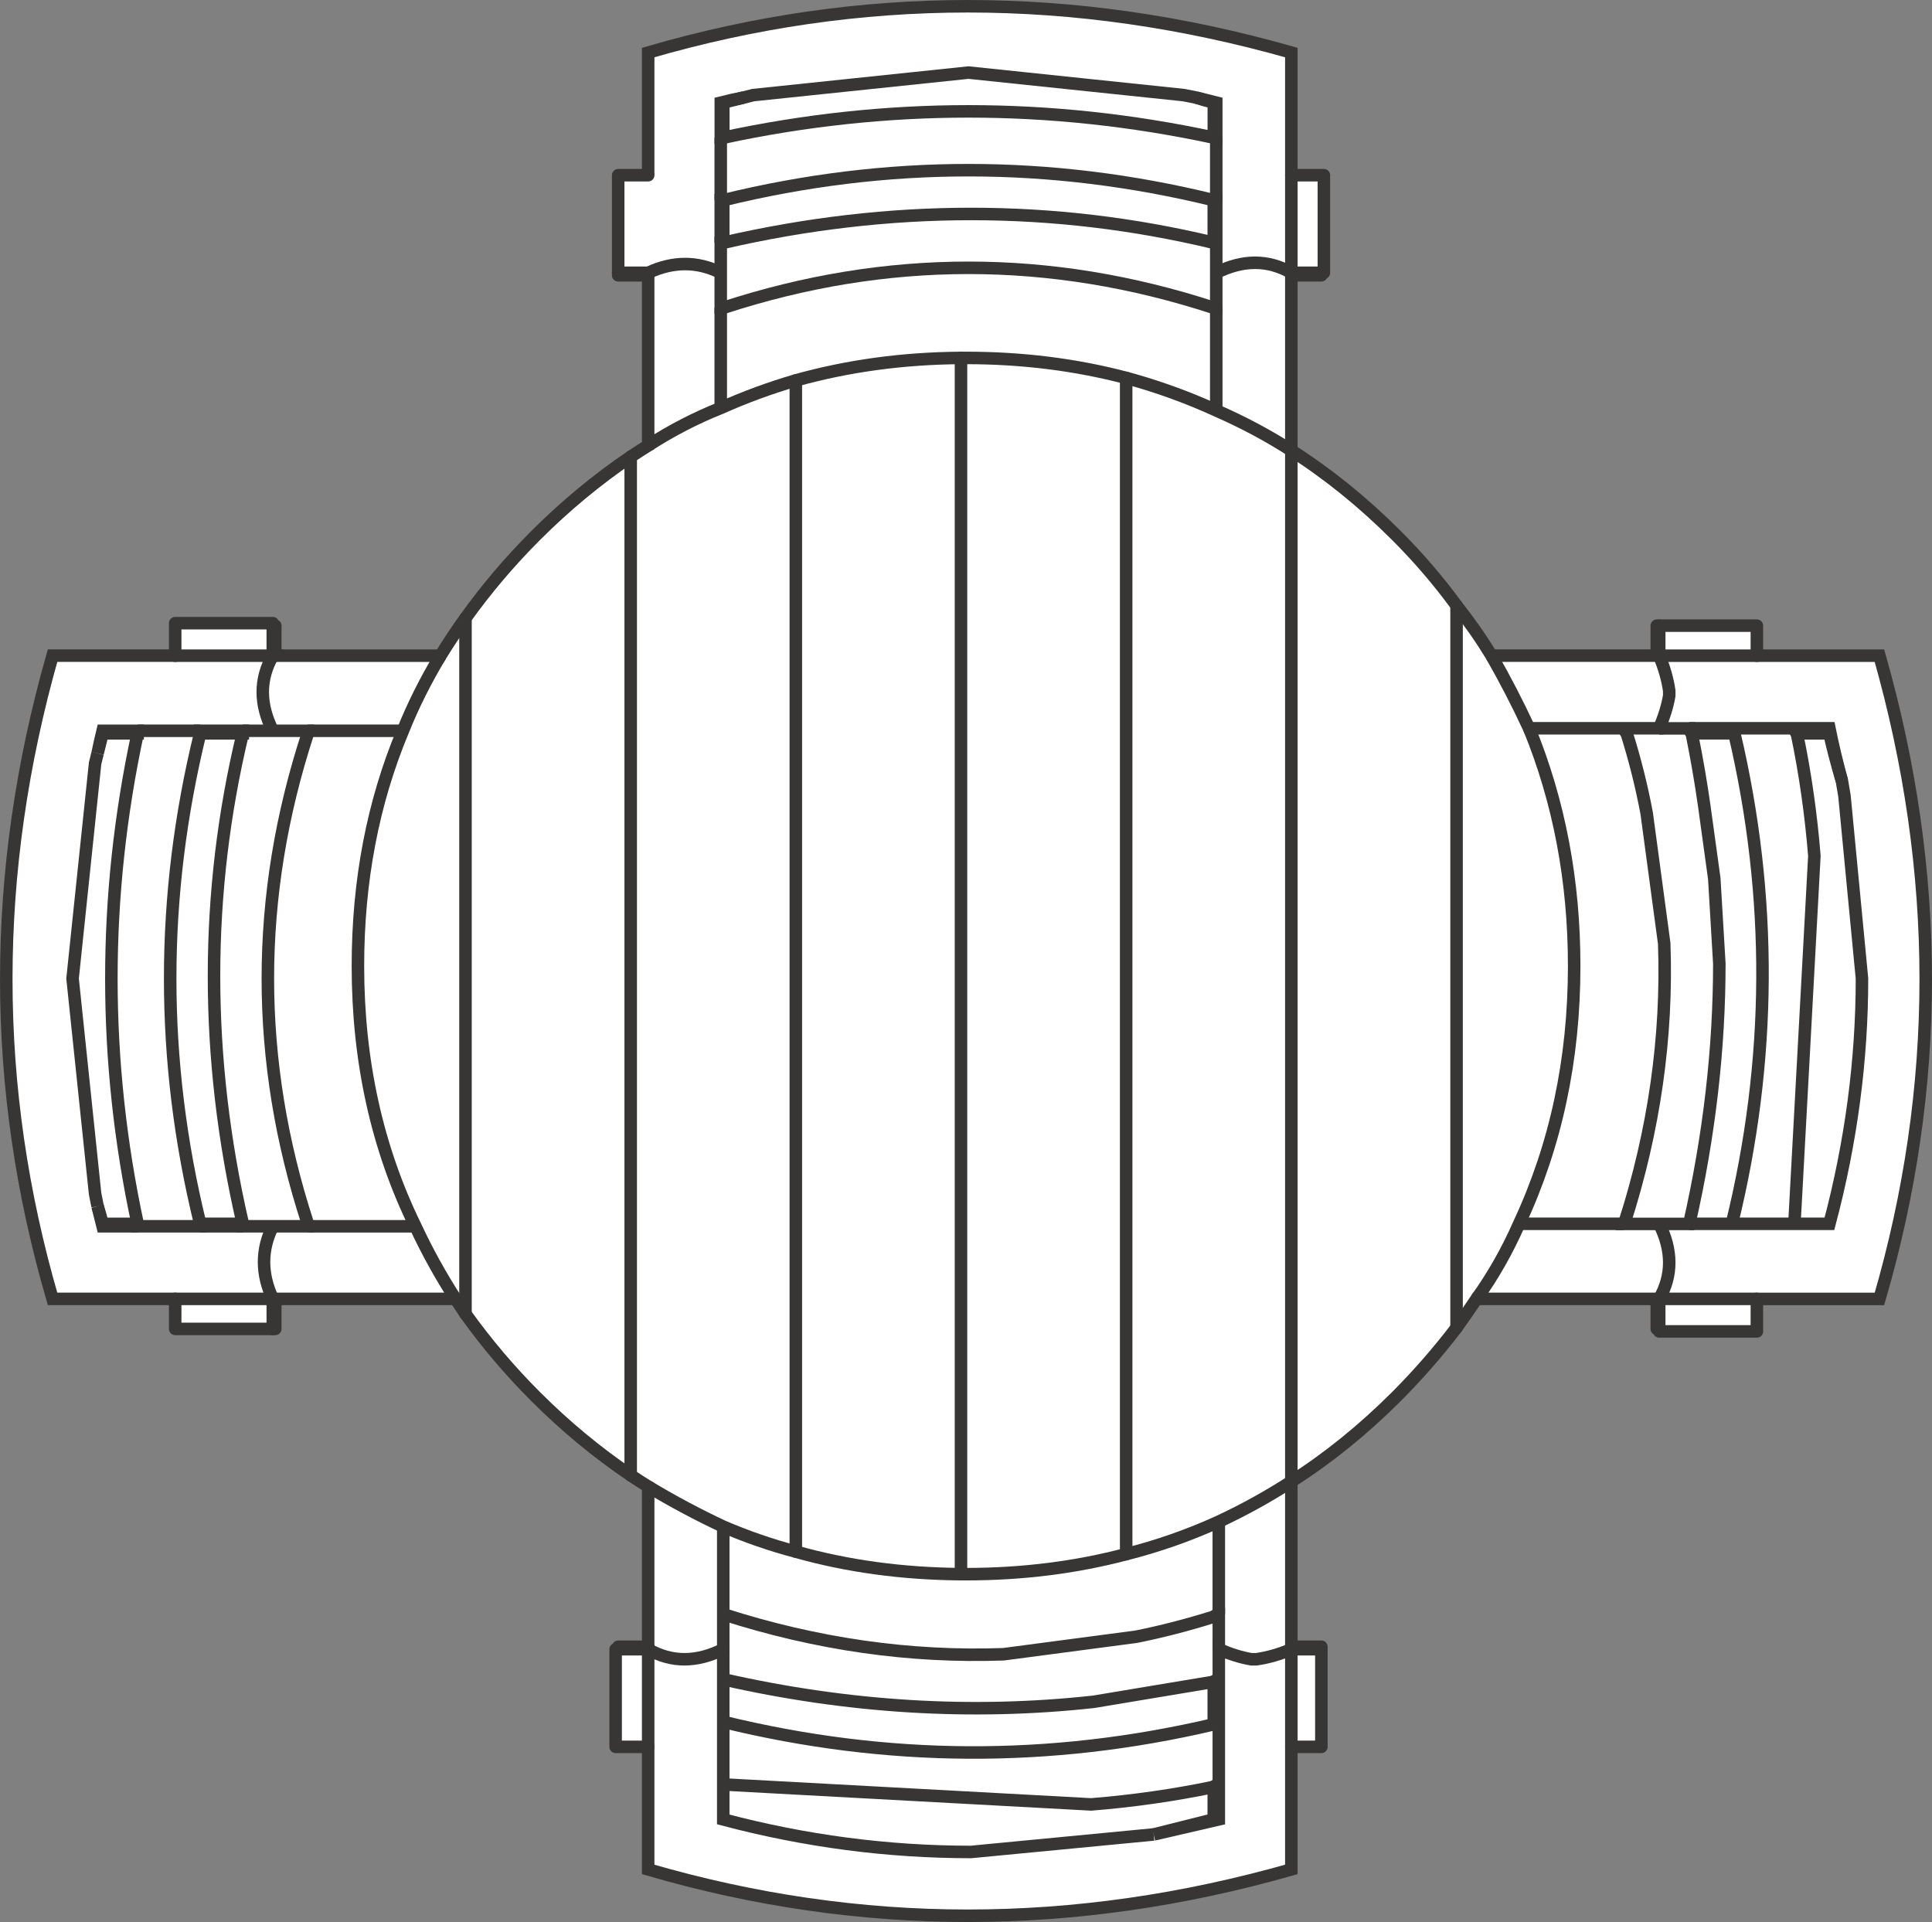 <svg version="1.1" id="Layer_1" xmlns="http://www.w3.org/2000/svg" xmlns:xlink="http://www.w3.org/1999/xlink" x="0px" y="0px"
	 width="38.6px" height="38.4px" viewBox="0 0 38.6 38.4" enable-background="new 0 0 38.6 38.4" xml:space="preserve">
<rect x="0" y="0" width="38.6" height="38.4" fill="#808080" stroke="none"/>
<path fill-rule="evenodd" clip-rule="evenodd" fill="#FFFFFF" d="M23.65,1.9l-4.3-0.45L15.05,1.9l-0.199,0.05
	c-0.134,0.033-0.267,0.066-0.4,0.1v0.7c3.267-0.7,6.533-0.7,9.8,0v-0.7C24.117,2.017,24,1.983,23.9,1.95L23.65,1.9z"/>
<path fill-rule="evenodd" clip-rule="evenodd" fill="#FFFFFF" d="M24.25,2.75h0.05v-0.7c-0.133-0.033-0.267-0.066-0.399-0.1
	c0.133,0.033,0.267,0.066,0.399,0.1v0.7H24.25z"/>
<path fill-rule="evenodd" clip-rule="evenodd" fill="#FFFFFF" d="M12.95,3.5V1.05c4.233-1.233,8.517-1.233,12.85,0V3.5h0.65v1.95
	H26.4V5.5H25.8V9c0.733,0.467,1.434,1.033,2.101,1.7c0.439,0.439,0.84,0.906,1.2,1.399c0.253,0.32,0.486,0.653,0.699,1h3.301v-0.6
	h0.05h1.95v0.6h2.449c1.233,4.334,1.233,8.617,0,12.851h-2.449V26.6h-1.95v-0.05h-0.05v-0.6H29.5
	c-0.128,0.192-0.262,0.384-0.399,0.575c-0.365,0.48-0.766,0.939-1.2,1.375c-0.667,0.666-1.367,1.232-2.101,1.699V32.9H26.4v0.05
	v1.95H25.8v2.449c-4.333,1.234-8.616,1.234-12.85,0V34.9H12.3v-1.95h0.051V32.9h0.6v-3.2c-0.118-0.073-0.234-0.149-0.35-0.226
	c-0.67-0.453-1.304-0.978-1.9-1.574c-0.515-0.515-0.98-1.064-1.4-1.65c-0.066-0.1-0.133-0.199-0.199-0.3H5.5v0.6H5.45H3.5v-0.6H1.05
	c-1.233-4.233-1.233-8.517,0-12.851H3.5V12.45h1.95v0.05H5.5v0.6h3.3c0.158-0.256,0.324-0.506,0.5-0.75
	c0.417-0.583,0.884-1.133,1.4-1.649c0.594-0.595,1.228-1.119,1.9-1.575c0.111-0.074,0.229-0.149,0.35-0.225V5.5h-0.6V5.45V3.5H12.95
	z"/>
<path fill-rule="evenodd" clip-rule="evenodd" fill="#FFFFFF" d="M24.25,4c-3.267-0.8-6.533-0.8-9.8,0v0.85H14.4v0.6v0.7h0.05
	c3.267-1.066,6.533-1.066,9.8,0h0.05v-0.7v-0.6v0.6v0.7h-0.05c-3.267-1.066-6.533-1.066-9.8,0H14.4v-0.7v-0.6h0.05
	c3.333-0.767,6.6-0.767,9.8,0h0.05V4H24.25h0.05v0.85h-0.05V4z"/>
<path fill-rule="evenodd" clip-rule="evenodd" fill="#FFFFFF" d="M25.8,5.45V5.5V5.45H26.4H25.8c-0.466-0.267-0.966-0.267-1.5,0
	C24.834,5.183,25.334,5.183,25.8,5.45V3.5V5.45z"/>
<path fill-rule="evenodd" clip-rule="evenodd" fill="#FFFFFF" d="M24.3,2.75V4V2.75z"/>
<path fill-rule="evenodd" clip-rule="evenodd" fill="#FFFFFF" d="M12.95,5.45h-0.6H12.95V5.5V5.45c0.5-0.233,0.983-0.233,1.45,0
	C13.934,5.217,13.45,5.217,12.95,5.45z"/>
<path fill-rule="evenodd" clip-rule="evenodd" fill="#FFFFFF" d="M14.851,1.95c-0.167,0.033-0.317,0.066-0.45,0.1v0.7h0.05H14.4
	v-0.7C14.533,2.017,14.684,1.983,14.851,1.95z"/>
<polygon fill-rule="evenodd" clip-rule="evenodd" fill="#FFFFFF" points="14.45,4 14.4,4 14.4,4.85 14.4,4 "/>
<path fill-rule="evenodd" clip-rule="evenodd" fill="#FFFFFF" d="M14.4,4V2.75V4z"/>
<path fill-rule="evenodd" clip-rule="evenodd" fill="#FFFFFF" d="M15.9,7.6c-0.514,0.15-1.014,0.334-1.5,0.551
	C13.9,8.35,13.417,8.6,12.95,8.9C13.417,8.6,13.9,8.35,14.4,8.15C14.887,7.934,15.387,7.75,15.9,7.6z"/>
<path fill-rule="evenodd" clip-rule="evenodd" fill="#FFFFFF" d="M14.4,8.15v-2V8.15z"/>
<path fill-rule="evenodd" clip-rule="evenodd" fill="#FFFFFF" d="M22.5,7.55c-1.016-0.267-2.082-0.399-3.2-0.399
	c-0.033,0-0.066,0-0.1,0c0.033,0,0.066,0,0.1,0C20.418,7.15,21.484,7.283,22.5,7.55c0.619,0.168,1.219,0.385,1.8,0.65
	c0.534,0.233,1.034,0.5,1.5,0.8c-0.466-0.3-0.966-0.566-1.5-0.8C23.719,7.935,23.119,7.718,22.5,7.55z"/>
<path fill-rule="evenodd" clip-rule="evenodd" fill="#FFFFFF" d="M19.2,7.15v24.3V7.15c-1.157,0.008-2.258,0.158-3.3,0.449V31
	c1.033,0.292,2.134,0.441,3.3,0.45c0.033,0,0.066,0,0.1,0c1.124,0,2.19-0.134,3.2-0.4c-1.01,0.267-2.076,0.4-3.2,0.4
	c-0.033,0-0.066,0-0.1,0c-1.166-0.009-2.267-0.158-3.3-0.45V7.6C16.942,7.309,18.043,7.158,19.2,7.15z"/>
<path fill-rule="evenodd" clip-rule="evenodd" fill="#FFFFFF" d="M24.3,8.2V6.15V8.2z"/>
<path fill-rule="evenodd" clip-rule="evenodd" fill="#FFFFFF" d="M22.5,31.05V7.55V31.05c0.64-0.162,1.257-0.379,1.851-0.649
	c0.5-0.234,0.983-0.5,1.449-0.801c-0.466,0.301-0.949,0.566-1.449,0.801C23.757,30.671,23.14,30.888,22.5,31.05z"/>
<path fill-rule="evenodd" clip-rule="evenodd" fill="#FFFFFF" d="M29.8,13.1c0.267,0.467,0.517,0.95,0.75,1.45h1.9h0.7
	c0.1-0.233,0.166-0.45,0.2-0.649V13.8c-0.034-0.233-0.101-0.466-0.2-0.7h-0.05h0.05c0.1,0.234,0.166,0.467,0.2,0.7V13.9
	c-0.034,0.199-0.101,0.416-0.2,0.649h-0.7h-1.9C30.316,14.05,30.066,13.566,29.8,13.1z"/>
<path fill-rule="evenodd" clip-rule="evenodd" fill="#FFFFFF" d="M33.15,12.5v0.6V12.5z"/>
<path fill-rule="evenodd" clip-rule="evenodd" fill="#FFFFFF" d="M33.15,13.1h1.95H33.15z"/>
<path fill-rule="evenodd" clip-rule="evenodd" fill="#FFFFFF" d="M32.45,14.55c0,0.034,0.017,0.067,0.05,0.101
	c0.167,0.533,0.3,1.066,0.4,1.6l0.35,2.6c0.066,1.867-0.2,3.734-0.8,5.601h0.7h0.6h-0.6h-0.7c0.6-1.866,0.866-3.733,0.8-5.601
	l-0.35-2.6c-0.101-0.533-0.233-1.066-0.4-1.6C32.467,14.617,32.45,14.584,32.45,14.55z"/>
<path fill-rule="evenodd" clip-rule="evenodd" fill="#FFFFFF" d="M34.65,14.65H33.8c-0.033-0.033-0.05-0.066-0.05-0.101h-0.6h0.6
	c0,0.034,0.017,0.067,0.05,0.101c0.101,0.5,0.184,0.982,0.25,1.449l0.2,1.45c0.033,0.567,0.066,1.134,0.101,1.7
	c0,1.7-0.2,3.434-0.601,5.2h0.851h1.25h0.699c0.434-1.634,0.65-3.267,0.65-4.9l-0.35-3.649L36.8,15.6
	c-0.1-0.333-0.183-0.649-0.25-0.949H35.9c0.166,0.8,0.283,1.616,0.35,2.449l-0.399,7.351h-1.25
	C35.4,21.184,35.417,17.916,34.65,14.65c-0.033-0.033-0.05-0.066-0.05-0.101C34.601,14.584,34.617,14.617,34.65,14.65z"/>
<path fill-rule="evenodd" clip-rule="evenodd" fill="#FFFFFF" d="M33.75,14.55h0.851h1.25h0.699c0.067,0.333,0.15,0.684,0.25,1.05
	c-0.1-0.366-0.183-0.717-0.25-1.05h-0.699h-1.25H33.75z"/>
<path fill-rule="evenodd" clip-rule="evenodd" fill="#FFFFFF" d="M35.851,14.55c0,0.034,0.017,0.067,0.05,0.101
	C35.867,14.617,35.851,14.584,35.851,14.55z"/>
<path fill-rule="evenodd" clip-rule="evenodd" fill="#FFFFFF" d="M33.15,26.55v-0.6V26.55z"/>
<path fill-rule="evenodd" clip-rule="evenodd" fill="#FFFFFF" d="M33.15,25.95h-0.05H33.15z"/>
<path fill-rule="evenodd" clip-rule="evenodd" fill="#FFFFFF" d="M33.15,24.45c0.267,0.533,0.267,1.033,0,1.5h1.95h-1.95
	C33.417,25.483,33.417,24.983,33.15,24.45z"/>
<path fill-rule="evenodd" clip-rule="evenodd" fill="#FFFFFF" d="M29.5,25.95c0.334-0.467,0.617-0.967,0.851-1.5
	c0.733-1.567,1.1-3.284,1.1-5.15c0-1.7-0.3-3.283-0.9-4.75c0.601,1.467,0.9,3.05,0.9,4.75c0,1.866-0.366,3.583-1.1,5.15
	C30.117,24.983,29.834,25.483,29.5,25.95z"/>
<path fill-rule="evenodd" clip-rule="evenodd" fill="#FFFFFF" d="M32.45,24.45h-2.1H32.45z"/>
<path fill-rule="evenodd" clip-rule="evenodd" fill="#FFFFFF" d="M25.8,29.6V9V29.6z"/>
<path fill-rule="evenodd" clip-rule="evenodd" fill="#FFFFFF" d="M12.95,29.7c0.5,0.3,1,0.566,1.5,0.8
	c0.468,0.201,0.951,0.369,1.45,0.5c-0.499-0.131-0.982-0.299-1.45-0.5C13.95,30.267,13.45,30,12.95,29.7z"/>
<path fill-rule="evenodd" clip-rule="evenodd" fill="#FFFFFF" d="M12.95,32.9v0.05c0.467,0.267,0.967,0.267,1.5,0v-0.7V30.5v1.75
	v0.7c-0.533,0.267-1.033,0.267-1.5,0V32.9z"/>
<path fill-rule="evenodd" clip-rule="evenodd" fill="#FFFFFF" d="M23.05,36.65c0.4-0.101,0.801-0.2,1.2-0.301V35.7
	c-0.8,0.167-1.616,0.283-2.45,0.35l-7.35-0.399V34.4v1.25v0.699C16.084,36.783,17.733,37,19.4,37L23.05,36.65
	c0.434-0.101,0.867-0.2,1.301-0.301V35.65V34.4V33.55v-0.6c0.233,0.1,0.449,0.167,0.649,0.2h0.101
	c0.233-0.033,0.466-0.101,0.699-0.2v1.95v-1.95c-0.233,0.1-0.466,0.167-0.699,0.2H25c-0.2-0.033-0.416-0.101-0.649-0.2v0.6V34.4
	v1.25v0.699C23.917,36.45,23.483,36.55,23.05,36.65z"/>
<path fill-rule="evenodd" clip-rule="evenodd" fill="#FFFFFF" d="M14.45,33.55v-0.6V33.55V34.4c3.267,0.8,6.533,0.816,9.8,0.05
	c0.033-0.034,0.066-0.05,0.101-0.05c-0.034,0-0.067,0.016-0.101,0.05V33.6c0.033-0.033,0.066-0.05,0.101-0.05
	c-0.034,0-0.067,0.017-0.101,0.05c-0.399,0.066-0.8,0.134-1.2,0.2L21.851,34C19.417,34.267,16.95,34.117,14.45,33.55z"/>
<polygon fill-rule="evenodd" clip-rule="evenodd" fill="#FFFFFF" points="12.95,32.95 12.95,34.9 12.95,32.95 12.351,32.95 "/>
<path fill-rule="evenodd" clip-rule="evenodd" fill="#FFFFFF" d="M24.351,32.95v-0.7c-0.034,0-0.067,0.017-0.101,0.05
	c-0.533,0.167-1.05,0.3-1.55,0.4l-2.65,0.35c-1.866,0.067-3.733-0.2-5.6-0.8c1.866,0.6,3.733,0.867,5.6,0.8l2.65-0.35
	c0.5-0.101,1.017-0.233,1.55-0.4c0.033-0.033,0.066-0.05,0.101-0.05V32.95z"/>
<path fill-rule="evenodd" clip-rule="evenodd" fill="#FFFFFF" d="M26.4,32.95H25.8H26.4z"/>
<path fill-rule="evenodd" clip-rule="evenodd" fill="#FFFFFF" d="M25.8,32.95V32.9V32.95z"/>
<path fill-rule="evenodd" clip-rule="evenodd" fill="#FFFFFF" d="M24.25,35.7c0.033-0.034,0.066-0.05,0.101-0.05
	C24.316,35.65,24.283,35.666,24.25,35.7z"/>
<path fill-rule="evenodd" clip-rule="evenodd" fill="#FFFFFF" d="M24.351,32.25V30.4V32.25z"/>
<path fill-rule="evenodd" clip-rule="evenodd" fill="#FFFFFF" d="M29.101,12.1v14.426V12.1z"/>
<path fill-rule="evenodd" clip-rule="evenodd" fill="#FFFFFF" d="M12.601,9.125v20.35V9.125z"/>
<path fill-rule="evenodd" clip-rule="evenodd" fill="#FFFFFF" d="M9.3,12.35v13.9V12.35z"/>
<path fill-rule="evenodd" clip-rule="evenodd" fill="#FFFFFF" d="M2.75,14.65V14.6h-0.7c-0.033,0.134-0.066,0.283-0.1,0.45
	c0.033-0.167,0.066-0.316,0.1-0.45h0.7V14.65h-0.7c-0.033,0.133-0.066,0.266-0.1,0.399l-0.05,0.2l-0.45,4.3l0.45,4.3l0.05,0.25
	c0.033,0.101,0.066,0.217,0.1,0.351h0.7C2.05,21.184,2.05,17.916,2.75,14.65z"/>
<path fill-rule="evenodd" clip-rule="evenodd" fill="#FFFFFF" d="M8.8,13.1c-0.3,0.5-0.55,1-0.75,1.5c-0.6,1.434-0.899,3-0.899,4.7
	c0,1.9,0.383,3.634,1.149,5.2c0.233,0.5,0.5,0.983,0.801,1.45C8.8,25.483,8.533,25,8.3,24.5c-0.767-1.566-1.149-3.3-1.149-5.2
	c0-1.7,0.3-3.267,0.899-4.7C8.25,14.1,8.5,13.6,8.8,13.1z"/>
<path fill-rule="evenodd" clip-rule="evenodd" fill="#FFFFFF" d="M5.45,12.5v0.6V12.5z"/>
<path fill-rule="evenodd" clip-rule="evenodd" fill="#FFFFFF" d="M5.45,13.1H5.5H5.45z"/>
<polygon fill-rule="evenodd" clip-rule="evenodd" fill="#FFFFFF" points="4.851,14.65 4.851,14.6 4,14.6 4,14.65 4,14.6 4.851,14.6 
	"/>
<path fill-rule="evenodd" clip-rule="evenodd" fill="#FFFFFF" d="M4,24.45h0.851c-0.767-3.333-0.767-6.601,0-9.8H4
	C3.2,17.916,3.2,21.184,4,24.45v0.05H2.75v-0.05v0.05H4V24.45z"/>
<path fill-rule="evenodd" clip-rule="evenodd" fill="#FFFFFF" d="M4.851,24.45v0.05h0.6h0.7v-0.05c-1.066-3.267-1.066-6.534,0-9.8
	V14.6h-0.7h-0.6h0.6h0.7v0.051c-1.066,3.266-1.066,6.533,0,9.8v0.05h-0.7h-0.6V24.45z"/>
<path fill-rule="evenodd" clip-rule="evenodd" fill="#FFFFFF" d="M5.45,14.6c-0.267-0.533-0.267-1.033,0-1.5H3.5h1.95
	C5.184,13.566,5.184,14.066,5.45,14.6z"/>
<path fill-rule="evenodd" clip-rule="evenodd" fill="#FFFFFF" d="M8.05,14.6H6.15H8.05z"/>
<path fill-rule="evenodd" clip-rule="evenodd" fill="#FFFFFF" d="M2.75,14.6H4H2.75z"/>
<path fill-rule="evenodd" clip-rule="evenodd" fill="#FFFFFF" d="M2.75,24.5h-0.7c-0.033-0.133-0.066-0.267-0.1-0.4
	c0.033,0.134,0.066,0.268,0.1,0.4H2.75z"/>
<path fill-rule="evenodd" clip-rule="evenodd" fill="#FFFFFF" d="M3.5,25.95h1.95c-0.233-0.5-0.233-0.983,0-1.45
	c-0.233,0.467-0.233,0.95,0,1.45H3.5z"/>
<path fill-rule="evenodd" clip-rule="evenodd" fill="#FFFFFF" d="M5.5,25.95H5.45H5.5z"/>
<path fill-rule="evenodd" clip-rule="evenodd" fill="#FFFFFF" d="M5.45,25.95v0.6V25.95z"/>
<path fill-rule="evenodd" clip-rule="evenodd" fill="#FFFFFF" d="M4.851,24.5H4H4.851z"/>
<path fill-rule="evenodd" clip-rule="evenodd" fill="#FFFFFF" d="M6.15,24.5H8.3H6.15z"/>
<path fill-rule="evenodd" clip-rule="evenodd" fill="none" stroke="#383635" stroke-width="0.25" d="M23.65,1.9l-4.3-0.45L15.05,1.9
	l-0.199,0.05c-0.134,0.033-0.267,0.066-0.4,0.1v0.7c3.267-0.7,6.533-0.7,9.8,0v-0.7C24.117,2.017,24,1.983,23.9,1.95L23.65,1.9z"/>
<path fill-rule="evenodd" clip-rule="evenodd" fill="none" stroke="#383635" stroke-width="0.25" d="M24.25,2.75h0.05v-0.7
	c-0.133-0.033-0.267-0.066-0.399-0.1"/>
<path fill-rule="evenodd" clip-rule="evenodd" fill="none" stroke="#383635" stroke-width="0.25" d="M25.8,5.5V9
	c0.733,0.467,1.434,1.033,2.101,1.7c0.439,0.439,0.84,0.906,1.2,1.399c0.253,0.32,0.486,0.653,0.699,1h3.301"/>
<path fill-rule="evenodd" clip-rule="evenodd" fill="none" stroke="#383635" stroke-width="0.25" d="M35.101,13.1h2.449
	c1.233,4.334,1.233,8.617,0,12.851h-2.449"/>
<path fill-rule="evenodd" clip-rule="evenodd" fill="none" stroke="#383635" stroke-width="0.25" d="M33.101,25.95H29.5
	c-0.128,0.192-0.262,0.384-0.399,0.575c-0.365,0.48-0.766,0.939-1.2,1.375c-0.667,0.666-1.367,1.232-2.101,1.699V32.9"/>
<path fill-rule="evenodd" clip-rule="evenodd" fill="none" stroke="#383635" stroke-width="0.25" d="M25.8,34.9v2.449
	c-4.333,1.234-8.616,1.234-12.85,0V34.9"/>
<path fill-rule="evenodd" clip-rule="evenodd" fill="none" stroke="#383635" stroke-width="0.25" d="M12.95,32.9v-3.2
	c-0.118-0.073-0.234-0.149-0.35-0.226c-0.67-0.453-1.304-0.978-1.9-1.574c-0.515-0.515-0.98-1.064-1.4-1.65
	c-0.066-0.1-0.133-0.199-0.199-0.3H5.5H5.45"/>
<path fill-rule="evenodd" clip-rule="evenodd" fill="none" stroke="#383635" stroke-width="0.25" d="M3.5,25.95H1.05
	c-1.233-4.233-1.233-8.517,0-12.851H3.5"/>
<path fill-rule="evenodd" clip-rule="evenodd" fill="none" stroke="#383635" stroke-width="0.25" d="M5.5,13.1h3.3
	c0.158-0.256,0.324-0.506,0.5-0.75c0.417-0.583,0.884-1.133,1.4-1.649c0.594-0.595,1.228-1.119,1.9-1.575
	c0.111-0.074,0.229-0.149,0.35-0.225V5.5V5.45c0.5-0.233,0.983-0.233,1.45,0"/>
<path fill-rule="evenodd" clip-rule="evenodd" fill="none" stroke="#383635" stroke-width="0.25" d="M12.95,3.5V1.05
	c4.233-1.233,8.517-1.233,12.85,0V3.5v1.95V5.5"/>
<path fill-rule="evenodd" clip-rule="evenodd" fill="none" stroke="#383635" stroke-width="0.25" d="M24.25,4.85h0.05V4h-0.05V4.85
	c-3.2-0.767-6.467-0.767-9.8,0H14.4v0.6v0.7h0.05c3.267-1.066,6.533-1.066,9.8,0h0.05v-0.7v-0.6"/>
<path fill-rule="evenodd" clip-rule="evenodd" fill="none" stroke="#383635" stroke-width="0.25" d="M25.8,5.45
	c-0.466-0.267-0.966-0.267-1.5,0"/>
<line fill-rule="evenodd" clip-rule="evenodd" fill="none" stroke="#383635" stroke-width="0.25" x1="24.3" y1="2.75" x2="24.3" y2="4"/>
<path fill-rule="evenodd" clip-rule="evenodd" fill="none" stroke="#383635" stroke-width="0.25" d="M14.851,1.95
	c-0.167,0.033-0.317,0.066-0.45,0.1v0.7h0.05"/>
<polyline fill-rule="evenodd" clip-rule="evenodd" fill="none" stroke="#383635" stroke-width="0.25" points="14.45,4 14.4,4 
	14.4,4.85 "/>
<line fill-rule="evenodd" clip-rule="evenodd" fill="none" stroke="#383635" stroke-width="0.25" x1="14.45" y1="4.85" x2="14.45" y2="4"/>
<line fill-rule="evenodd" clip-rule="evenodd" fill="none" stroke="#383635" stroke-width="0.25" x1="14.4" y1="4" x2="14.4" y2="2.75"/>
<path fill-rule="evenodd" clip-rule="evenodd" fill="none" stroke="#383635" stroke-width="0.25" d="M15.9,7.6
	c-0.514,0.15-1.014,0.334-1.5,0.551C13.9,8.35,13.417,8.6,12.95,8.9"/>
<line fill-rule="evenodd" clip-rule="evenodd" fill="none" stroke="#383635" stroke-width="0.25" x1="14.4" y1="8.15" x2="14.4" y2="6.15"/>
<path fill-rule="evenodd" clip-rule="evenodd" fill="none" stroke="#383635" stroke-width="0.25" d="M22.5,7.55
	c-1.016-0.267-2.082-0.399-3.2-0.399c-0.033,0-0.066,0-0.1,0c-1.157,0.008-2.258,0.158-3.3,0.449"/>
<path fill-rule="evenodd" clip-rule="evenodd" fill="none" stroke="#383635" stroke-width="0.25" d="M19.2,31.45
	c0.033,0,0.066,0,0.1,0c1.124,0,2.19-0.134,3.2-0.4c0.64-0.162,1.257-0.379,1.851-0.649c0.5-0.234,0.983-0.5,1.449-0.801"/>
<path fill-rule="evenodd" clip-rule="evenodd" fill="none" stroke="#383635" stroke-width="0.25" d="M25.8,9
	c-0.466-0.3-0.966-0.566-1.5-0.8c-0.581-0.266-1.181-0.482-1.8-0.65"/>
<line fill-rule="evenodd" clip-rule="evenodd" fill="none" stroke="#383635" stroke-width="0.25" x1="24.3" y1="6.15" x2="24.3" y2="8.2"/>
<path fill-rule="evenodd" clip-rule="evenodd" fill="none" stroke="#383635" stroke-width="0.25" d="M15.9,31
	c1.033,0.292,2.134,0.441,3.3,0.45"/>
<path fill-rule="evenodd" clip-rule="evenodd" fill="none" stroke="#383635" stroke-width="0.25" d="M24.25,4
	c-3.267-0.8-6.533-0.8-9.8,0"/>
<path fill-rule="evenodd" clip-rule="evenodd" fill="none" stroke="#383635" stroke-width="0.25" d="M29.8,13.1
	c0.267,0.467,0.517,0.95,0.75,1.45h1.9h0.7c0.1-0.233,0.166-0.45,0.2-0.649V13.8c-0.034-0.233-0.101-0.466-0.2-0.7h-0.05"/>
<line fill-rule="evenodd" clip-rule="evenodd" fill="none" stroke="#383635" stroke-width="0.25" x1="33.15" y1="13.1" x2="35.101" y2="13.1"/>
<path fill-rule="evenodd" clip-rule="evenodd" fill="none" stroke="#383635" stroke-width="0.25" d="M32.45,14.55
	c0,0.034,0.017,0.067,0.05,0.101c0.167,0.533,0.3,1.066,0.4,1.6l0.35,2.6c0.066,1.867-0.2,3.734-0.8,5.601h0.7h0.6
	c0.4-1.767,0.601-3.5,0.601-5.2c-0.034-0.566-0.067-1.133-0.101-1.7l-0.2-1.45c-0.066-0.467-0.149-0.949-0.25-1.449
	c-0.033-0.033-0.05-0.066-0.05-0.101h-0.6"/>
<path fill-rule="evenodd" clip-rule="evenodd" fill="none" stroke="#383635" stroke-width="0.25" d="M33.75,14.55h0.851h1.25h0.699
	c0.067,0.333,0.15,0.684,0.25,1.05l0.051,0.301l0.35,3.649c0,1.634-0.217,3.267-0.65,4.9h-0.699h-1.25H33.75"/>
<path fill-rule="evenodd" clip-rule="evenodd" fill="none" stroke="#383635" stroke-width="0.25" d="M36.8,15.6
	c-0.1-0.333-0.183-0.649-0.25-0.949H35.9c0.166,0.8,0.283,1.616,0.35,2.449l-0.399,7.351"/>
<path fill-rule="evenodd" clip-rule="evenodd" fill="none" stroke="#383635" stroke-width="0.25" d="M35.9,14.65
	c-0.033-0.033-0.05-0.066-0.05-0.101"/>
<path fill-rule="evenodd" clip-rule="evenodd" fill="none" stroke="#383635" stroke-width="0.25" d="M34.601,14.55
	c0,0.034,0.017,0.067,0.05,0.101c0.767,3.266,0.75,6.533-0.05,9.8"/>
<line fill-rule="evenodd" clip-rule="evenodd" fill="none" stroke="#383635" stroke-width="0.25" x1="34.65" y1="14.65" x2="33.8" y2="14.65"/>
<line fill-rule="evenodd" clip-rule="evenodd" fill="none" stroke="#383635" stroke-width="0.25" x1="33.15" y1="25.95" x2="33.101" y2="25.95"/>
<path fill-rule="evenodd" clip-rule="evenodd" fill="none" stroke="#383635" stroke-width="0.25" d="M33.15,24.45
	c0.267,0.533,0.267,1.033,0,1.5h1.95"/>
<path fill-rule="evenodd" clip-rule="evenodd" fill="none" stroke="#383635" stroke-width="0.25" d="M29.5,25.95
	c0.334-0.467,0.617-0.967,0.851-1.5c0.733-1.567,1.1-3.284,1.1-5.15c0-1.7-0.3-3.283-0.9-4.75"/>
<line fill-rule="evenodd" clip-rule="evenodd" fill="none" stroke="#383635" stroke-width="0.25" x1="32.45" y1="24.45" x2="30.351" y2="24.45"/>
<path fill-rule="evenodd" clip-rule="evenodd" fill="none" stroke="#383635" stroke-width="0.25" d="M12.95,29.7
	c0.5,0.3,1,0.566,1.5,0.8c0.468,0.201,0.951,0.369,1.45,0.5"/>
<path fill-rule="evenodd" clip-rule="evenodd" fill="none" stroke="#383635" stroke-width="0.25" d="M12.95,32.9v0.05
	c0.467,0.267,0.967,0.267,1.5,0v-0.7V30.5"/>
<path fill-rule="evenodd" clip-rule="evenodd" fill="none" stroke="#383635" stroke-width="0.25" d="M23.05,36.65L19.4,37
	c-1.667,0-3.316-0.217-4.95-0.65V35.65V34.4V33.55v-0.6"/>
<line fill-rule="evenodd" clip-rule="evenodd" fill="none" stroke="#383635" stroke-width="0.25" x1="12.95" y1="32.95" x2="12.95" y2="34.9"/>
<path fill-rule="evenodd" clip-rule="evenodd" fill="none" stroke="#383635" stroke-width="0.25" d="M25.8,34.9v-1.95
	c-0.233,0.1-0.466,0.167-0.699,0.2H25c-0.2-0.033-0.416-0.101-0.649-0.2v0.6V34.4v1.25v0.699c-0.434,0.101-0.867,0.2-1.301,0.301
	c0.4-0.101,0.801-0.2,1.2-0.301V35.7c-0.8,0.167-1.616,0.283-2.45,0.35l-7.35-0.399"/>
<path fill-rule="evenodd" clip-rule="evenodd" fill="none" stroke="#383635" stroke-width="0.25" d="M24.351,32.95v-0.7
	c-0.034,0-0.067,0.017-0.101,0.05c-0.533,0.167-1.05,0.3-1.55,0.4l-2.65,0.35c-1.866,0.067-3.733-0.2-5.6-0.8"/>
<path fill-rule="evenodd" clip-rule="evenodd" fill="none" stroke="#383635" stroke-width="0.25" d="M24.25,33.6
	c0.033-0.033,0.066-0.05,0.101-0.05"/>
<line fill-rule="evenodd" clip-rule="evenodd" fill="none" stroke="#383635" stroke-width="0.25" x1="25.8" y1="32.95" x2="25.8" y2="32.9"/>
<path fill-rule="evenodd" clip-rule="evenodd" fill="none" stroke="#383635" stroke-width="0.25" d="M24.351,34.4
	c-0.034,0-0.067,0.016-0.101,0.05c-3.267,0.767-6.533,0.75-9.8-0.05"/>
<path fill-rule="evenodd" clip-rule="evenodd" fill="none" stroke="#383635" stroke-width="0.25" d="M24.25,35.7
	c0.033-0.034,0.066-0.05,0.101-0.05"/>
<line fill-rule="evenodd" clip-rule="evenodd" fill="none" stroke="#383635" stroke-width="0.25" x1="24.25" y1="33.6" x2="24.25" y2="34.45"/>
<path fill-rule="evenodd" clip-rule="evenodd" fill="none" stroke="#383635" stroke-width="0.25" d="M14.45,33.55
	c2.5,0.567,4.967,0.717,7.4,0.45l1.199-0.2c0.4-0.066,0.801-0.134,1.2-0.2"/>
<line fill-rule="evenodd" clip-rule="evenodd" fill="none" stroke="#383635" stroke-width="0.25" x1="24.351" y1="32.25" x2="24.351" y2="30.4"/>
<path fill-rule="evenodd" clip-rule="evenodd" fill="none" stroke="#383635" stroke-width="0.25" d="M2.75,14.65V14.6h-0.7
	c-0.033,0.134-0.066,0.283-0.1,0.45c0.033-0.134,0.066-0.267,0.1-0.399H2.75z"/>
<polyline fill-rule="evenodd" clip-rule="evenodd" fill="none" stroke="#383635" stroke-width="0.25" points="1.95,24.1 1.9,23.85 
	1.45,19.55 1.9,15.25 1.95,15.05 "/>
<path fill-rule="evenodd" clip-rule="evenodd" fill="none" stroke="#383635" stroke-width="0.25" d="M8.8,13.1
	c-0.3,0.5-0.55,1-0.75,1.5c-0.6,1.434-0.899,3-0.899,4.7c0,1.9,0.383,3.634,1.149,5.2c0.233,0.5,0.5,0.983,0.801,1.45"/>
<line fill-rule="evenodd" clip-rule="evenodd" fill="none" stroke="#383635" stroke-width="0.25" x1="5.45" y1="13.1" x2="5.5" y2="13.1"/>
<rect x="4" y="14.6" fill-rule="evenodd" clip-rule="evenodd" fill="none" stroke="#383635" stroke-width="0.25" width="0.851" height="0.051"/>
<path fill-rule="evenodd" clip-rule="evenodd" fill="none" stroke="#383635" stroke-width="0.25" d="M4.851,24.45v0.05h0.6h0.7
	v-0.05c-1.066-3.267-1.066-6.534,0-9.8V14.6h-0.7h-0.6"/>
<path fill-rule="evenodd" clip-rule="evenodd" fill="none" stroke="#383635" stroke-width="0.25" d="M5.45,14.6
	c-0.267-0.533-0.267-1.033,0-1.5H3.5"/>
<line fill-rule="evenodd" clip-rule="evenodd" fill="none" stroke="#383635" stroke-width="0.25" x1="8.05" y1="14.6" x2="6.15" y2="14.6"/>
<line fill-rule="evenodd" clip-rule="evenodd" fill="none" stroke="#383635" stroke-width="0.25" x1="2.75" y1="14.6" x2="4" y2="14.6"/>
<path fill-rule="evenodd" clip-rule="evenodd" fill="none" stroke="#383635" stroke-width="0.25" d="M2.75,24.45v0.05H4v-0.05
	c-0.8-3.267-0.8-6.534,0-9.8"/>
<path fill-rule="evenodd" clip-rule="evenodd" fill="none" stroke="#383635" stroke-width="0.25" d="M1.95,24.1
	c0.033,0.101,0.066,0.217,0.1,0.351h0.7c-0.7-3.267-0.7-6.534,0-9.8"/>
<path fill-rule="evenodd" clip-rule="evenodd" fill="none" stroke="#383635" stroke-width="0.25" d="M2.75,24.5h-0.7
	c-0.033-0.133-0.066-0.267-0.1-0.4"/>
<path fill-rule="evenodd" clip-rule="evenodd" fill="none" stroke="#383635" stroke-width="0.25" d="M3.5,25.95h1.95
	c-0.233-0.5-0.233-0.983,0-1.45"/>
<path fill-rule="evenodd" clip-rule="evenodd" fill="none" stroke="#383635" stroke-width="0.25" d="M4,24.45h0.851
	c-0.767-3.333-0.767-6.601,0-9.8"/>
<line fill-rule="evenodd" clip-rule="evenodd" fill="none" stroke="#383635" stroke-width="0.25" x1="4.851" y1="24.5" x2="4" y2="24.5"/>
<line fill-rule="evenodd" clip-rule="evenodd" fill="none" stroke="#383635" stroke-width="0.25" x1="6.15" y1="24.5" x2="8.3" y2="24.5"/>
<polyline fill-rule="evenodd" clip-rule="evenodd" fill="none" stroke="#383635" stroke-width="0.25" stroke-linecap="round" stroke-linejoin="round" stroke-miterlimit="3" points="
	25.8,3.5 26.45,3.5 26.45,5.45 26.4,5.45 26.4,5.5 25.8,5.5 "/>
<polyline fill-rule="evenodd" clip-rule="evenodd" fill="none" stroke="#383635" stroke-width="0.25" stroke-linecap="round" stroke-linejoin="round" stroke-miterlimit="3" points="
	33.101,13.1 33.101,12.5 33.15,12.5 35.101,12.5 35.101,13.1 "/>
<polyline fill-rule="evenodd" clip-rule="evenodd" fill="none" stroke="#383635" stroke-width="0.25" stroke-linecap="round" stroke-linejoin="round" stroke-miterlimit="3" points="
	35.101,25.95 35.101,26.6 33.15,26.6 33.15,26.55 33.101,26.55 33.101,25.95 "/>
<polyline fill-rule="evenodd" clip-rule="evenodd" fill="none" stroke="#383635" stroke-width="0.25" stroke-linecap="round" stroke-linejoin="round" stroke-miterlimit="3" points="
	25.8,32.9 26.4,32.9 26.4,32.95 26.4,34.9 25.8,34.9 "/>
<polyline fill-rule="evenodd" clip-rule="evenodd" fill="none" stroke="#383635" stroke-width="0.25" stroke-linecap="round" stroke-linejoin="round" stroke-miterlimit="3" points="
	12.95,34.9 12.3,34.9 12.3,32.95 12.351,32.95 12.351,32.9 12.95,32.9 "/>
<polyline fill-rule="evenodd" clip-rule="evenodd" fill="none" stroke="#383635" stroke-width="0.25" stroke-linecap="round" stroke-linejoin="round" stroke-miterlimit="3" points="
	5.5,25.95 5.5,26.55 5.45,26.55 3.5,26.55 3.5,25.95 "/>
<polyline fill-rule="evenodd" clip-rule="evenodd" fill="none" stroke="#383635" stroke-width="0.25" stroke-linecap="round" stroke-linejoin="round" stroke-miterlimit="3" points="
	3.5,13.1 3.5,12.45 5.45,12.45 5.45,12.5 5.5,12.5 5.5,13.1 "/>
<polyline fill-rule="evenodd" clip-rule="evenodd" fill="none" stroke="#383635" stroke-width="0.25" stroke-linecap="round" stroke-linejoin="round" stroke-miterlimit="3" points="
	12.95,5.5 12.351,5.5 12.351,5.45 12.351,3.5 12.95,3.5 "/>
<line fill-rule="evenodd" clip-rule="evenodd" fill="none" stroke="#383635" stroke-width="0.25" stroke-linecap="round" stroke-linejoin="round" stroke-miterlimit="3" x1="25.8" y1="5.45" x2="26.4" y2="5.45"/>
<line fill-rule="evenodd" clip-rule="evenodd" fill="none" stroke="#383635" stroke-width="0.25" stroke-linecap="round" stroke-linejoin="round" stroke-miterlimit="3" x1="12.95" y1="5.45" x2="12.351" y2="5.45"/>
<line fill-rule="evenodd" clip-rule="evenodd" fill="none" stroke="#383635" stroke-width="0.25" stroke-linecap="round" stroke-linejoin="round" stroke-miterlimit="3" x1="19.2" y1="7.15" x2="19.2" y2="31.45"/>
<line fill-rule="evenodd" clip-rule="evenodd" fill="none" stroke="#383635" stroke-width="0.25" stroke-linecap="round" stroke-linejoin="round" stroke-miterlimit="3" x1="22.5" y1="31.05" x2="22.5" y2="7.55"/>
<line fill-rule="evenodd" clip-rule="evenodd" fill="none" stroke="#383635" stroke-width="0.25" stroke-linecap="round" stroke-linejoin="round" stroke-miterlimit="3" x1="15.9" y1="7.6" x2="15.9" y2="31"/>
<line fill-rule="evenodd" clip-rule="evenodd" fill="none" stroke="#383635" stroke-width="0.25" stroke-linecap="round" stroke-linejoin="round" stroke-miterlimit="3" x1="33.15" y1="12.5" x2="33.15" y2="13.1"/>
<line fill-rule="evenodd" clip-rule="evenodd" fill="none" stroke="#383635" stroke-width="0.25" stroke-linecap="round" stroke-linejoin="round" stroke-miterlimit="3" x1="33.15" y1="26.55" x2="33.15" y2="25.95"/>
<line fill-rule="evenodd" clip-rule="evenodd" fill="none" stroke="#383635" stroke-width="0.25" stroke-linecap="round" stroke-linejoin="round" stroke-miterlimit="3" x1="25.8" y1="29.6" x2="25.8" y2="9"/>
<line fill-rule="evenodd" clip-rule="evenodd" fill="none" stroke="#383635" stroke-width="0.25" stroke-linecap="round" stroke-linejoin="round" stroke-miterlimit="3" x1="12.95" y1="32.95" x2="12.351" y2="32.95"/>
<line fill-rule="evenodd" clip-rule="evenodd" fill="none" stroke="#383635" stroke-width="0.25" stroke-linecap="round" stroke-linejoin="round" stroke-miterlimit="3" x1="26.4" y1="32.95" x2="25.8" y2="32.95"/>
<line fill-rule="evenodd" clip-rule="evenodd" fill="none" stroke="#383635" stroke-width="0.25" stroke-linecap="round" stroke-linejoin="round" stroke-miterlimit="3" x1="29.101" y1="12.1" x2="29.101" y2="26.525"/>
<line fill-rule="evenodd" clip-rule="evenodd" fill="none" stroke="#383635" stroke-width="0.25" stroke-linecap="round" stroke-linejoin="round" stroke-miterlimit="3" x1="12.601" y1="9.125" x2="12.601" y2="29.475"/>
<line fill-rule="evenodd" clip-rule="evenodd" fill="none" stroke="#383635" stroke-width="0.25" stroke-linecap="round" stroke-linejoin="round" stroke-miterlimit="3" x1="9.3" y1="12.35" x2="9.3" y2="26.25"/>
<line fill-rule="evenodd" clip-rule="evenodd" fill="none" stroke="#383635" stroke-width="0.25" stroke-linecap="round" stroke-linejoin="round" stroke-miterlimit="3" x1="5.45" y1="12.5" x2="5.45" y2="13.1"/>
<line fill-rule="evenodd" clip-rule="evenodd" fill="none" stroke="#383635" stroke-width="0.25" stroke-linecap="round" stroke-linejoin="round" stroke-miterlimit="3" x1="5.45" y1="25.95" x2="5.45" y2="26.55"/>
</svg>
